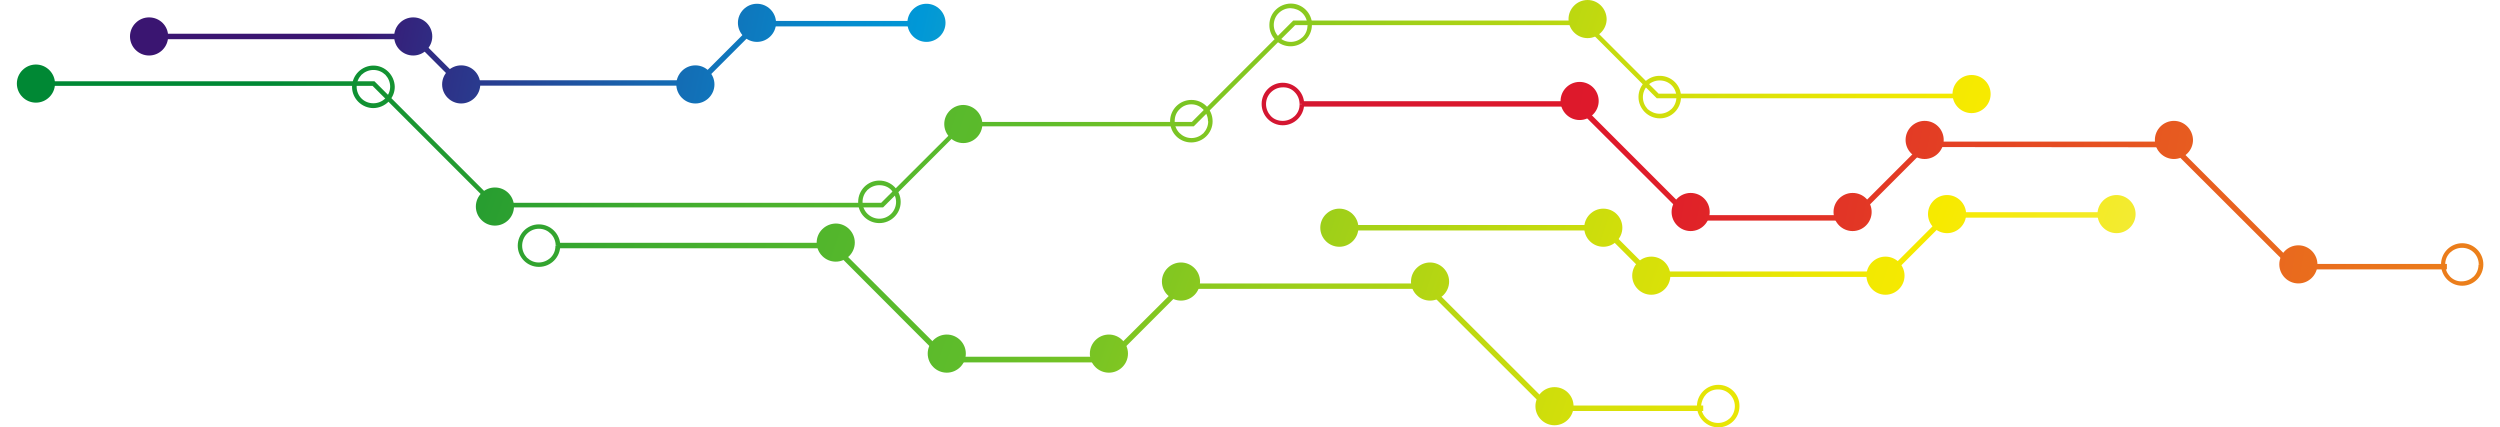 <!-- Generator: Adobe Illustrator 25.0.0, SVG Export Plug-In  -->
<svg version="1.1" xmlns="http://www.w3.org/2000/svg" xmlns:xlink="http://www.w3.org/1999/xlink" x="0px" y="0px" width="117px" height="20px" viewBox="0 0 117.73 20.4" style="overflow:visible;enable-background:new 0 0 117.73 20.4;" xml:space="preserve" aria-hidden="true">
<style type="text/css">
	.st0-65c0e8b382162{fill:url(#SVGID_1_65c0e8b382162);}
	.st1-65c0e8b382162{fill:url(#SVGID_2_65c0e8b382162);}
	.st2-65c0e8b382162{fill:url(#SVGID_3_65c0e8b382162);}
	.st3-65c0e8b382162{fill:url(#SVGID_4_65c0e8b382162);}
	.st4-65c0e8b382162{fill:url(#SVGID_5_65c0e8b382162);}
	.st5-65c0e8b382162{fill:url(#SVGID_6_65c0e8b382162);}
	.st6-65c0e8b382162{fill:url(#SVGID_7_65c0e8b382162);}
	.st7-65c0e8b382162{fill:url(#SVGID_8_65c0e8b382162);}
	.st8-65c0e8b382162{fill:url(#SVGID_9_65c0e8b382162);}
	.st9-65c0e8b382162{fill:url(#SVGID_10_65c0e8b382162);}
	.st10-65c0e8b382162{fill:url(#SVGID_11_65c0e8b382162);}
	.st11-65c0e8b382162{fill:url(#SVGID_12_65c0e8b382162);}
	.st12-65c0e8b382162{fill:url(#SVGID_13_65c0e8b382162);}
	.st13-65c0e8b382162{fill:url(#SVGID_14_65c0e8b382162);}
	.st14-65c0e8b382162{fill:url(#SVGID_15_65c0e8b382162);}
	.st15-65c0e8b382162{fill:url(#SVGID_16_65c0e8b382162);}
	.st16-65c0e8b382162{fill:url(#SVGID_17_65c0e8b382162);}
	.st17-65c0e8b382162{fill:url(#SVGID_18_65c0e8b382162);}
	.st18-65c0e8b382162{fill:url(#SVGID_19_65c0e8b382162);}
	.st19-65c0e8b382162{fill:url(#SVGID_20_65c0e8b382162);}
	.st20-65c0e8b382162{fill:url(#SVGID_21_65c0e8b382162);}
	.st21-65c0e8b382162{fill:url(#SVGID_22_65c0e8b382162);}
	.st22-65c0e8b382162{fill:url(#SVGID_23_65c0e8b382162);}
	.st23-65c0e8b382162{fill:url(#SVGID_24_65c0e8b382162);}
	.st24-65c0e8b382162{fill:url(#SVGID_25_65c0e8b382162);}
	.st25-65c0e8b382162{fill:url(#SVGID_26_65c0e8b382162);}
	.st26-65c0e8b382162{fill:url(#SVGID_27_65c0e8b382162);}
	.st27-65c0e8b382162{fill:url(#SVGID_28_65c0e8b382162);}
	.st28-65c0e8b382162{fill:url(#SVGID_29_65c0e8b382162);}
	.st29-65c0e8b382162{fill:url(#SVGID_30_65c0e8b382162);}
	.st30-65c0e8b382162{fill:url(#SVGID_31_65c0e8b382162);}
	.st31-65c0e8b382162{fill:url(#SVGID_32_65c0e8b382162);}
	.st32-65c0e8b382162{fill:url(#SVGID_33_65c0e8b382162);}
	.st33-65c0e8b382162{fill:url(#SVGID_34_65c0e8b382162);}
	.st34-65c0e8b382162{fill:url(#SVGID_35_65c0e8b382162);}
	.st35-65c0e8b382162{fill:url(#SVGID_36_65c0e8b382162);}
	.st36-65c0e8b382162{fill:url(#SVGID_37_65c0e8b382162);}
	.st37-65c0e8b382162{fill:url(#SVGID_38_65c0e8b382162);}
	.st38-65c0e8b382162{fill:url(#SVGID_39_65c0e8b382162);}
	.st39-65c0e8b382162{fill:url(#SVGID_40_65c0e8b382162);}
	.st40-65c0e8b382162{fill:url(#SVGID_41_65c0e8b382162);}
	.st41-65c0e8b382162{fill:url(#SVGID_42_65c0e8b382162);}
	.st42-65c0e8b382162{fill:url(#SVGID_43_65c0e8b382162);}
	.st43-65c0e8b382162{fill:url(#SVGID_44_);}
	.st44-65c0e8b382162{fill:url(#SVGID_45_);}
	.st45-65c0e8b382162{fill:url(#SVGID_46_);}
	.st46-65c0e8b382162{fill:url(#SVGID_47_);}
	.st47-65c0e8b382162{fill:url(#SVGID_48_);}
	.st48-65c0e8b382162{fill:url(#SVGID_49_);}
	.st49-65c0e8b382162{fill:url(#SVGID_50_);}
	.st50-65c0e8b382162{fill:url(#SVGID_51_);}
	.st51-65c0e8b382162{fill:url(#SVGID_52_);}
	.st52-65c0e8b382162{fill:url(#SVGID_53_);}
	.st53-65c0e8b382162{fill:url(#SVGID_54_);}
	.st54-65c0e8b382162{fill:url(#SVGID_55_);}
	.st55-65c0e8b382162{fill:url(#SVGID_56_);}
	.st56-65c0e8b382162{fill:url(#SVGID_57_);}
	.st57-65c0e8b382162{fill:url(#SVGID_58_);}
	.st58-65c0e8b382162{fill:url(#SVGID_59_);}
	.st59-65c0e8b382162{fill:url(#SVGID_60_);}
	.st60-65c0e8b382162{fill:url(#SVGID_61_);}
	.st61-65c0e8b382162{fill:url(#SVGID_62_);}
	.st62-65c0e8b382162{fill:url(#SVGID_63_);}
	.st63-65c0e8b382162{fill:url(#SVGID_64_);}
	.st64-65c0e8b382162{fill:url(#SVGID_65_);}
	.st65-65c0e8b382162{fill:url(#SVGID_66_);}
	.st66-65c0e8b382162{fill:url(#SVGID_67_);}
	.st67-65c0e8b382162{fill:url(#SVGID_68_);}
	.st68-65c0e8b382162{fill:url(#SVGID_69_);}
	.st69-65c0e8b382162{fill:url(#SVGID_70_);}
	.st70-65c0e8b382162{fill:url(#SVGID_71_);}
	.st71-65c0e8b382162{fill:url(#SVGID_72_);}
	.st72-65c0e8b382162{fill:url(#SVGID_73_);}
	.st73-65c0e8b382162{fill:url(#SVGID_74_);}
	.st74-65c0e8b382162{fill:url(#SVGID_75_);}
	.st75-65c0e8b382162{fill:url(#SVGID_76_);}
	.st76-65c0e8b382162{fill:url(#SVGID_77_);}
	.st77-65c0e8b382162{fill:url(#SVGID_78_);}
	.st78-65c0e8b382162{fill:url(#SVGID_79_);}
	.st79-65c0e8b382162{fill:url(#SVGID_80_);}
	.st80-65c0e8b382162{fill:url(#SVGID_81_);}
	.st81-65c0e8b382162{fill:url(#SVGID_82_);}
	.st82-65c0e8b382162{fill:url(#SVGID_83_);}
	.st83-65c0e8b382162{fill:url(#SVGID_84_);}
	.st84-65c0e8b382162{fill:url(#SVGID_85_);}
	.st85-65c0e8b382162{fill:url(#SVGID_86_);}
</style>
<defs><linearGradient class="cerosgradient" data-cerosgradient="true" id="CerosGradient_id61151e13b" gradientUnits="userSpaceOnUse" x1="50%" y1="100%" x2="50%" y2="0%"><stop offset="0%" stop-color="#d1d1d1"/><stop offset="100%" stop-color="#d1d1d1"/></linearGradient><linearGradient/>
</defs>
<g>
	<g>
		
			<linearGradient id="SVGID_1_65c0e8b382162" gradientUnits="userSpaceOnUse" x1="-278.638" y1="309.582" x2="-159.187" y2="268.392" gradientTransform="matrix(-1 0 0 1 -143.589 -275.012)">
			<stop offset="0" style="stop-color:#E2EFEB"/>
			<stop offset="0.037" style="stop-color:#E3EFDD"/>
			<stop offset="0.108" style="stop-color:#E6EEB9"/>
			<stop offset="0.203" style="stop-color:#ECED7F"/>
			<stop offset="0.319" style="stop-color:#F3EB30"/>
			<stop offset="0.385" style="stop-color:#F7EA00"/>
			<stop offset="0.427" style="stop-color:#ECE703"/>
			<stop offset="0.501" style="stop-color:#D0DE0B"/>
			<stop offset="0.599" style="stop-color:#A1D018"/>
			<stop offset="0.713" style="stop-color:#62BD2A"/>
			<stop offset="0.72" style="stop-color:#5EBC2B"/>
			<stop offset="0.768" style="stop-color:#56B82C"/>
			<stop offset="0.842" style="stop-color:#41AC2E"/>
			<stop offset="0.932" style="stop-color:#1F9931"/>
			<stop offset="1" style="stop-color:#008834"/>
		</linearGradient>
		<polygon class="st0-65c0e8b382162" points="0.91,3.88 17.07,3.88 22.87,9.68 41.26,9.68 45.13,5.82 56.09,5.82 60.93,0.98 74.88,0.98     78.37,4.47 93.53,4.47 93.53,4.69 78.28,4.69 74.79,1.2 61.02,1.2 56.18,6.03 45.22,6.03 41.35,9.9 22.78,9.9 16.98,4.1 0.91,4.1       "/>
		
			<linearGradient id="SVGID_2_65c0e8b382162" gradientUnits="userSpaceOnUse" x1="-273.803" y1="323.589" x2="-154.357" y2="282.401" gradientTransform="matrix(-1 0 0 1 -143.589 -275.012)">
			<stop offset="0" style="stop-color:#E2EFEB"/>
			<stop offset="0.037" style="stop-color:#E3EFDD"/>
			<stop offset="0.108" style="stop-color:#E6EEB9"/>
			<stop offset="0.203" style="stop-color:#ECED7F"/>
			<stop offset="0.319" style="stop-color:#F3EB30"/>
			<stop offset="0.385" style="stop-color:#F7EA00"/>
			<stop offset="0.427" style="stop-color:#ECE703"/>
			<stop offset="0.501" style="stop-color:#D0DE0B"/>
			<stop offset="0.599" style="stop-color:#A1D018"/>
			<stop offset="0.713" style="stop-color:#62BD2A"/>
			<stop offset="0.72" style="stop-color:#5EBC2B"/>
			<stop offset="0.768" style="stop-color:#56B82C"/>
			<stop offset="0.842" style="stop-color:#41AC2E"/>
			<stop offset="0.932" style="stop-color:#1F9931"/>
			<stop offset="1" style="stop-color:#008834"/>
		</linearGradient>
		<path class="st1-65c0e8b382162" d="M1.82,3.99c0,0.5-0.41,0.91-0.91,0.91C0.41,4.9,0,4.49,0,3.99s0.41-0.91,0.91-0.91    C1.41,3.08,1.82,3.49,1.82,3.99z"/>
		
			<linearGradient id="SVGID_3_65c0e8b382162" gradientUnits="userSpaceOnUse" x1="-274.318" y1="322.082" x2="-154.877" y2="280.895" gradientTransform="matrix(-1 0 0 1 -143.589 -275.012)">
			<stop offset="0" style="stop-color:#E2EFEB"/>
			<stop offset="0.037" style="stop-color:#E3EFDD"/>
			<stop offset="0.108" style="stop-color:#E6EEB9"/>
			<stop offset="0.203" style="stop-color:#ECED7F"/>
			<stop offset="0.319" style="stop-color:#F3EB30"/>
			<stop offset="0.385" style="stop-color:#F7EA00"/>
			<stop offset="0.427" style="stop-color:#ECE703"/>
			<stop offset="0.501" style="stop-color:#D0DE0B"/>
			<stop offset="0.599" style="stop-color:#A1D018"/>
			<stop offset="0.713" style="stop-color:#62BD2A"/>
			<stop offset="0.72" style="stop-color:#5EBC2B"/>
			<stop offset="0.768" style="stop-color:#56B82C"/>
			<stop offset="0.842" style="stop-color:#41AC2E"/>
			<stop offset="0.932" style="stop-color:#1F9931"/>
			<stop offset="1" style="stop-color:#008834"/>
		</linearGradient>
		<path class="st2-65c0e8b382162" d="M23.73,9.86c0,0.5-0.41,0.91-0.91,0.91c-0.5,0-0.91-0.41-0.91-0.91c0-0.5,0.41-0.91,0.91-0.91    C23.33,8.95,23.73,9.36,23.73,9.86z"/>
		
			<linearGradient id="SVGID_4_65c0e8b382162" gradientUnits="userSpaceOnUse" x1="-277.915" y1="311.677" x2="-158.465" y2="270.487" gradientTransform="matrix(-1 0 0 1 -143.589 -275.012)">
			<stop offset="0" style="stop-color:#E2EFEB"/>
			<stop offset="0.037" style="stop-color:#E3EFDD"/>
			<stop offset="0.108" style="stop-color:#E6EEB9"/>
			<stop offset="0.203" style="stop-color:#ECED7F"/>
			<stop offset="0.319" style="stop-color:#F3EB30"/>
			<stop offset="0.385" style="stop-color:#F7EA00"/>
			<stop offset="0.427" style="stop-color:#ECE703"/>
			<stop offset="0.501" style="stop-color:#D0DE0B"/>
			<stop offset="0.599" style="stop-color:#A1D018"/>
			<stop offset="0.713" style="stop-color:#62BD2A"/>
			<stop offset="0.72" style="stop-color:#5EBC2B"/>
			<stop offset="0.768" style="stop-color:#56B82C"/>
			<stop offset="0.842" style="stop-color:#41AC2E"/>
			<stop offset="0.932" style="stop-color:#1F9931"/>
			<stop offset="1" style="stop-color:#008834"/>
		</linearGradient>
		<path class="st3-65c0e8b382162" d="M46.09,5.92c0,0.5-0.41,0.91-0.91,0.91c-0.5,0-0.91-0.41-0.91-0.91c0-0.5,0.41-0.91,0.91-0.91    C45.68,5.02,46.08,5.42,46.09,5.92z"/>
		
			<linearGradient id="SVGID_5_65c0e8b382162" gradientUnits="userSpaceOnUse" x1="-282.632" y1="298.012" x2="-163.174" y2="256.82" gradientTransform="matrix(-1 0 0 1 -143.589 -275.012)">
			<stop offset="0" style="stop-color:#E2EFEB"/>
			<stop offset="0.037" style="stop-color:#E3EFDD"/>
			<stop offset="0.108" style="stop-color:#E6EEB9"/>
			<stop offset="0.203" style="stop-color:#ECED7F"/>
			<stop offset="0.319" style="stop-color:#F3EB30"/>
			<stop offset="0.385" style="stop-color:#F7EA00"/>
			<stop offset="0.427" style="stop-color:#ECE703"/>
			<stop offset="0.501" style="stop-color:#D0DE0B"/>
			<stop offset="0.599" style="stop-color:#A1D018"/>
			<stop offset="0.713" style="stop-color:#62BD2A"/>
			<stop offset="0.72" style="stop-color:#5EBC2B"/>
			<stop offset="0.768" style="stop-color:#56B82C"/>
			<stop offset="0.842" style="stop-color:#41AC2E"/>
			<stop offset="0.932" style="stop-color:#1F9931"/>
			<stop offset="1" style="stop-color:#008834"/>
		</linearGradient>
		<path class="st4-65c0e8b382162" d="M75.89,0.91c0,0.5-0.41,0.91-0.91,0.91c-0.5,0-0.91-0.41-0.91-0.91c0-0.5,0.41-0.91,0.91-0.91    C75.48,0,75.88,0.41,75.89,0.91z"/>
		
			<linearGradient id="SVGID_6_65c0e8b382162" gradientUnits="userSpaceOnUse" x1="-283.471" y1="295.559" x2="-164.026" y2="254.371" gradientTransform="matrix(-1 0 0 1 -143.589 -275.012)">
			<stop offset="0" style="stop-color:#E2EFEB"/>
			<stop offset="0.037" style="stop-color:#E3EFDD"/>
			<stop offset="0.108" style="stop-color:#E6EEB9"/>
			<stop offset="0.203" style="stop-color:#ECED7F"/>
			<stop offset="0.319" style="stop-color:#F3EB30"/>
			<stop offset="0.385" style="stop-color:#F7EA00"/>
			<stop offset="0.427" style="stop-color:#ECE703"/>
			<stop offset="0.501" style="stop-color:#D0DE0B"/>
			<stop offset="0.599" style="stop-color:#A1D018"/>
			<stop offset="0.713" style="stop-color:#62BD2A"/>
			<stop offset="0.72" style="stop-color:#5EBC2B"/>
			<stop offset="0.768" style="stop-color:#56B82C"/>
			<stop offset="0.842" style="stop-color:#41AC2E"/>
			<stop offset="0.932" style="stop-color:#1F9931"/>
			<stop offset="1" style="stop-color:#008834"/>
		</linearGradient>
		<path class="st5-65c0e8b382162" d="M94.22,4.49c0,0.5-0.41,0.91-0.91,0.91c-0.5,0-0.91-0.41-0.91-0.91c0-0.5,0.41-0.91,0.91-0.91    C93.82,3.58,94.22,3.99,94.22,4.49z"/>
		
			<linearGradient id="SVGID_7_65c0e8b382162" gradientUnits="userSpaceOnUse" x1="-275.469" y1="318.761" x2="-156.022" y2="277.573" gradientTransform="matrix(-1 0 0 1 -143.589 -275.012)">
			<stop offset="0" style="stop-color:#E2EFEB"/>
			<stop offset="0.037" style="stop-color:#E3EFDD"/>
			<stop offset="0.108" style="stop-color:#E6EEB9"/>
			<stop offset="0.203" style="stop-color:#ECED7F"/>
			<stop offset="0.319" style="stop-color:#F3EB30"/>
			<stop offset="0.385" style="stop-color:#F7EA00"/>
			<stop offset="0.427" style="stop-color:#ECE703"/>
			<stop offset="0.501" style="stop-color:#D0DE0B"/>
			<stop offset="0.599" style="stop-color:#A1D018"/>
			<stop offset="0.713" style="stop-color:#62BD2A"/>
			<stop offset="0.72" style="stop-color:#5EBC2B"/>
			<stop offset="0.768" style="stop-color:#56B82C"/>
			<stop offset="0.842" style="stop-color:#41AC2E"/>
			<stop offset="0.932" style="stop-color:#1F9931"/>
			<stop offset="1" style="stop-color:#008834"/>
		</linearGradient>
		<path class="st6-65c0e8b382162" d="M17.93,4.14l0.11,0c0,0.56-0.46,1.01-1.02,1.02c-0.56,0-1.02-0.46-1.02-1.01c0-0.56,0.46-1.02,1.02-1.02    c0.56,0,1.01,0.46,1.02,1.02L17.93,4.14l-0.11,0c0-0.22-0.09-0.42-0.23-0.57c-0.15-0.14-0.34-0.23-0.57-0.23    c-0.22,0-0.42,0.09-0.57,0.23c-0.14,0.15-0.23,0.35-0.23,0.57c0,0.22,0.09,0.42,0.23,0.56c0.15,0.15,0.35,0.23,0.57,0.23    c0.22,0,0.42-0.09,0.57-0.23c0.14-0.15,0.23-0.35,0.23-0.57L17.93,4.14z"/>
		
			<linearGradient id="SVGID_8_65c0e8b382162" gradientUnits="userSpaceOnUse" x1="-276.344" y1="316.232" x2="-156.894" y2="275.042" gradientTransform="matrix(-1 0 0 1 -143.589 -275.012)">
			<stop offset="0" style="stop-color:#E2EFEB"/>
			<stop offset="0.037" style="stop-color:#E3EFDD"/>
			<stop offset="0.108" style="stop-color:#E6EEB9"/>
			<stop offset="0.203" style="stop-color:#ECED7F"/>
			<stop offset="0.319" style="stop-color:#F3EB30"/>
			<stop offset="0.385" style="stop-color:#F7EA00"/>
			<stop offset="0.427" style="stop-color:#ECE703"/>
			<stop offset="0.501" style="stop-color:#D0DE0B"/>
			<stop offset="0.599" style="stop-color:#A1D018"/>
			<stop offset="0.713" style="stop-color:#62BD2A"/>
			<stop offset="0.72" style="stop-color:#5EBC2B"/>
			<stop offset="0.768" style="stop-color:#56B82C"/>
			<stop offset="0.842" style="stop-color:#41AC2E"/>
			<stop offset="0.932" style="stop-color:#1F9931"/>
			<stop offset="1" style="stop-color:#008834"/>
		</linearGradient>
		<path class="st7-65c0e8b382162" d="M42.08,9.64h0.11c0,0.56-0.46,1.01-1.02,1.01c-0.56,0-1.02-0.45-1.01-1.01c0-0.56,0.45-1.02,1.01-1.02    c0.56,0,1.02,0.45,1.02,1.02H42.08h-0.11c0-0.22-0.09-0.42-0.23-0.57c-0.14-0.15-0.35-0.23-0.57-0.23s-0.42,0.09-0.57,0.23    c-0.14,0.15-0.23,0.34-0.23,0.57c0,0.22,0.09,0.42,0.23,0.56c0.15,0.15,0.35,0.24,0.57,0.24s0.42-0.09,0.57-0.24    c0.14-0.14,0.23-0.34,0.23-0.56H42.08z"/>
		
			<linearGradient id="SVGID_9_65c0e8b382162" gradientUnits="userSpaceOnUse" x1="-279.107" y1="308.202" x2="-159.666" y2="267.015" gradientTransform="matrix(-1 0 0 1 -143.589 -275.012)">
			<stop offset="0" style="stop-color:#E2EFEB"/>
			<stop offset="0.037" style="stop-color:#E3EFDD"/>
			<stop offset="0.108" style="stop-color:#E6EEB9"/>
			<stop offset="0.203" style="stop-color:#ECED7F"/>
			<stop offset="0.319" style="stop-color:#F3EB30"/>
			<stop offset="0.385" style="stop-color:#F7EA00"/>
			<stop offset="0.427" style="stop-color:#ECE703"/>
			<stop offset="0.501" style="stop-color:#D0DE0B"/>
			<stop offset="0.599" style="stop-color:#A1D018"/>
			<stop offset="0.713" style="stop-color:#62BD2A"/>
			<stop offset="0.72" style="stop-color:#5EBC2B"/>
			<stop offset="0.768" style="stop-color:#56B82C"/>
			<stop offset="0.842" style="stop-color:#41AC2E"/>
			<stop offset="0.932" style="stop-color:#1F9931"/>
			<stop offset="1" style="stop-color:#008834"/>
		</linearGradient>
		<path class="st8-65c0e8b382162" d="M56.97,5.79h0.11c0,0.56-0.46,1.01-1.02,1.01c-0.56,0-1.01-0.45-1.01-1.01c0-0.56,0.45-1.02,1.02-1.02    c0.56,0,1.01,0.45,1.01,1.02H56.97h-0.11c0-0.22-0.09-0.42-0.23-0.57c-0.15-0.15-0.34-0.24-0.57-0.24c-0.22,0-0.42,0.09-0.56,0.24    c-0.15,0.14-0.23,0.34-0.23,0.57c0,0.22,0.09,0.42,0.23,0.56c0.14,0.14,0.34,0.24,0.57,0.24c0.22,0,0.42-0.09,0.57-0.23    c0.14-0.15,0.23-0.35,0.23-0.57H56.97z"/>
		
			<linearGradient id="SVGID_10_65c0e8b382162" gradientUnits="userSpaceOnUse" x1="-281.032" y1="302.628" x2="-161.587" y2="261.44" gradientTransform="matrix(-1 0 0 1 -143.589 -275.012)">
			<stop offset="0" style="stop-color:#E2EFEB"/>
			<stop offset="0.037" style="stop-color:#E3EFDD"/>
			<stop offset="0.108" style="stop-color:#E6EEB9"/>
			<stop offset="0.203" style="stop-color:#ECED7F"/>
			<stop offset="0.319" style="stop-color:#F3EB30"/>
			<stop offset="0.385" style="stop-color:#F7EA00"/>
			<stop offset="0.427" style="stop-color:#ECE703"/>
			<stop offset="0.501" style="stop-color:#D0DE0B"/>
			<stop offset="0.599" style="stop-color:#A1D018"/>
			<stop offset="0.713" style="stop-color:#62BD2A"/>
			<stop offset="0.72" style="stop-color:#5EBC2B"/>
			<stop offset="0.768" style="stop-color:#56B82C"/>
			<stop offset="0.842" style="stop-color:#41AC2E"/>
			<stop offset="0.932" style="stop-color:#1F9931"/>
			<stop offset="1" style="stop-color:#008834"/>
		</linearGradient>
		<path class="st9-65c0e8b382162" d="M61.71,1.19l0.11,0c0,0.56-0.46,1.02-1.02,1.02c-0.56,0-1.02-0.45-1.01-1.02c0-0.56,0.45-1.01,1.02-1.02    c0.56,0,1.01,0.45,1.02,1.01L61.71,1.19l-0.11,0c0-0.22-0.09-0.42-0.23-0.56c-0.15-0.15-0.35-0.23-0.57-0.24    c-0.22,0-0.42,0.09-0.57,0.24C60.09,0.77,60,0.97,60,1.19s0.09,0.42,0.24,0.57c0.14,0.15,0.34,0.24,0.57,0.24    c0.22,0,0.42-0.09,0.57-0.23c0.15-0.15,0.23-0.34,0.23-0.57L61.71,1.19z"/>
		
			<linearGradient id="SVGID_11_65c0e8b382162" gradientUnits="userSpaceOnUse" x1="-281.849" y1="300.272" x2="-162.397" y2="259.082" gradientTransform="matrix(-1 0 0 1 -143.589 -275.012)">
			<stop offset="0" style="stop-color:#E2EFEB"/>
			<stop offset="0.037" style="stop-color:#E3EFDD"/>
			<stop offset="0.108" style="stop-color:#E6EEB9"/>
			<stop offset="0.203" style="stop-color:#ECED7F"/>
			<stop offset="0.319" style="stop-color:#F3EB30"/>
			<stop offset="0.385" style="stop-color:#F7EA00"/>
			<stop offset="0.427" style="stop-color:#ECE703"/>
			<stop offset="0.501" style="stop-color:#D0DE0B"/>
			<stop offset="0.599" style="stop-color:#A1D018"/>
			<stop offset="0.713" style="stop-color:#62BD2A"/>
			<stop offset="0.72" style="stop-color:#5EBC2B"/>
			<stop offset="0.768" style="stop-color:#56B82C"/>
			<stop offset="0.842" style="stop-color:#41AC2E"/>
			<stop offset="0.932" style="stop-color:#1F9931"/>
			<stop offset="1" style="stop-color:#008834"/>
		</linearGradient>
		<path class="st10-65c0e8b382162" d="M79.33,4.63l0.11,0c0,0.56-0.45,1.02-1.01,1.02c-0.56,0-1.02-0.46-1.02-1.02c0-0.56,0.46-1.02,1.02-1.01    c0.56,0,1.02,0.46,1.01,1.01L79.33,4.63l-0.11,0c0-0.22-0.09-0.42-0.23-0.56c-0.15-0.15-0.35-0.23-0.57-0.23    c-0.22,0-0.42,0.09-0.57,0.23c-0.14,0.15-0.23,0.35-0.23,0.57c0,0.22,0.09,0.42,0.23,0.57C78,5.34,78.2,5.43,78.42,5.43    c0.22,0,0.42-0.09,0.57-0.23c0.15-0.15,0.23-0.35,0.23-0.57L79.33,4.63z"/>
	</g>
	<g>
		
			<linearGradient id="SVGID_12_65c0e8b382162" gradientUnits="userSpaceOnUse" x1="-313.85" y1="297.744" x2="-144.089" y2="267.44" gradientTransform="matrix(-1 0 0 1 -143.589 -275.012)">
			<stop offset="0" style="stop-color:#F8E70A"/>
			<stop offset="0.06" style="stop-color:#F6D90C"/>
			<stop offset="0.171" style="stop-color:#F2B512"/>
			<stop offset="0.323" style="stop-color:#EB7B1B"/>
			<stop offset="0.508" style="stop-color:#E12C27"/>
			<stop offset="0.549" style="stop-color:#DF192A"/>
			<stop offset="0.627" style="stop-color:#D7172F"/>
			<stop offset="0.748" style="stop-color:#C1123C"/>
			<stop offset="0.895" style="stop-color:#9E0B52"/>
			<stop offset="1" style="stop-color:#800464"/>
		</linearGradient>
		<polygon class="st11-65c0e8b382162" points="61.42,4.83 74.51,4.83 79.95,10.27 87.58,10.27 91.09,6.76 102.88,6.76 108.72,12.6 116,12.6     116,12.86 108.61,12.86 102.77,7.03 91.2,7.02 87.69,10.53 79.85,10.53 74.4,5.09 61.42,5.09   "/>
		
			<linearGradient id="SVGID_13_65c0e8b382162" gradientUnits="userSpaceOnUse" x1="-313.94" y1="296.92" x2="-144.19" y2="266.618" gradientTransform="matrix(-1 0 0 1 -143.589 -275.012)">
			<stop offset="0" style="stop-color:#F8E70A"/>
			<stop offset="0.06" style="stop-color:#F6D90C"/>
			<stop offset="0.171" style="stop-color:#F2B512"/>
			<stop offset="0.323" style="stop-color:#EB7B1B"/>
			<stop offset="0.508" style="stop-color:#E12C27"/>
			<stop offset="0.549" style="stop-color:#DF192A"/>
			<stop offset="0.627" style="stop-color:#D7172F"/>
			<stop offset="0.748" style="stop-color:#C1123C"/>
			<stop offset="0.895" style="stop-color:#9E0B52"/>
			<stop offset="1" style="stop-color:#800464"/>
		</linearGradient>
		<path class="st12-65c0e8b382162" d="M75.51,4.82c0,0.5-0.41,0.91-0.91,0.91c-0.5,0-0.91-0.41-0.91-0.91c0-0.5,0.41-0.91,0.91-0.91    C75.1,3.91,75.51,4.31,75.51,4.82z"/>
		
			<linearGradient id="SVGID_14_65c0e8b382162" gradientUnits="userSpaceOnUse" x1="-313.202" y1="301.143" x2="-143.425" y2="270.836" gradientTransform="matrix(-1 0 0 1 -143.589 -275.012)">
			<stop offset="0" style="stop-color:#F8E70A"/>
			<stop offset="0.06" style="stop-color:#F6D90C"/>
			<stop offset="0.171" style="stop-color:#F2B512"/>
			<stop offset="0.323" style="stop-color:#EB7B1B"/>
			<stop offset="0.508" style="stop-color:#E12C27"/>
			<stop offset="0.549" style="stop-color:#DF192A"/>
			<stop offset="0.627" style="stop-color:#D7172F"/>
			<stop offset="0.748" style="stop-color:#C1123C"/>
			<stop offset="0.895" style="stop-color:#9E0B52"/>
			<stop offset="1" style="stop-color:#800464"/>
		</linearGradient>
		<path class="st13-65c0e8b382162" d="M80.81,10.12c0,0.5-0.41,0.91-0.91,0.91c-0.5,0-0.91-0.41-0.91-0.91c0-0.5,0.41-0.91,0.91-0.91    C80.4,9.21,80.81,9.61,80.81,10.12z"/>
		
			<linearGradient id="SVGID_15_65c0e8b382162" gradientUnits="userSpaceOnUse" x1="-313.433" y1="299.803" x2="-143.67" y2="269.499" gradientTransform="matrix(-1 0 0 1 -143.589 -275.012)">
			<stop offset="0" style="stop-color:#F8E70A"/>
			<stop offset="0.06" style="stop-color:#F6D90C"/>
			<stop offset="0.171" style="stop-color:#F2B512"/>
			<stop offset="0.323" style="stop-color:#EB7B1B"/>
			<stop offset="0.508" style="stop-color:#E12C27"/>
			<stop offset="0.549" style="stop-color:#DF192A"/>
			<stop offset="0.627" style="stop-color:#D7172F"/>
			<stop offset="0.748" style="stop-color:#C1123C"/>
			<stop offset="0.895" style="stop-color:#9E0B52"/>
			<stop offset="1" style="stop-color:#800464"/>
		</linearGradient>
		<path class="st14-65c0e8b382162" d="M88.54,10.12c0,0.5-0.41,0.91-0.91,0.91c-0.5,0-0.91-0.41-0.91-0.91c0-0.5,0.41-0.91,0.91-0.91    C88.14,9.21,88.54,9.61,88.54,10.12z"/>
		
			<linearGradient id="SVGID_16_65c0e8b382162" gradientUnits="userSpaceOnUse" x1="-314.131" y1="295.875" x2="-144.375" y2="265.572" gradientTransform="matrix(-1 0 0 1 -143.589 -275.012)">
			<stop offset="0" style="stop-color:#F8E70A"/>
			<stop offset="0.06" style="stop-color:#F6D90C"/>
			<stop offset="0.171" style="stop-color:#F2B512"/>
			<stop offset="0.323" style="stop-color:#EB7B1B"/>
			<stop offset="0.508" style="stop-color:#E12C27"/>
			<stop offset="0.549" style="stop-color:#DF192A"/>
			<stop offset="0.627" style="stop-color:#D7172F"/>
			<stop offset="0.748" style="stop-color:#C1123C"/>
			<stop offset="0.895" style="stop-color:#9E0B52"/>
			<stop offset="1" style="stop-color:#800464"/>
		</linearGradient>
		<path class="st15-65c0e8b382162" d="M91.98,6.68c0,0.5-0.41,0.91-0.91,0.91c-0.5,0-0.91-0.41-0.91-0.91c0-0.5,0.41-0.91,0.91-0.91    C91.58,5.77,91.98,6.18,91.98,6.68z"/>
		
			<linearGradient id="SVGID_17_65c0e8b382162" gradientUnits="userSpaceOnUse" x1="-314.502" y1="293.82" x2="-144.737" y2="263.515" gradientTransform="matrix(-1 0 0 1 -143.589 -275.012)">
			<stop offset="0" style="stop-color:#F8E70A"/>
			<stop offset="0.06" style="stop-color:#F6D90C"/>
			<stop offset="0.171" style="stop-color:#F2B512"/>
			<stop offset="0.323" style="stop-color:#EB7B1B"/>
			<stop offset="0.508" style="stop-color:#E12C27"/>
			<stop offset="0.549" style="stop-color:#DF192A"/>
			<stop offset="0.627" style="stop-color:#D7172F"/>
			<stop offset="0.748" style="stop-color:#C1123C"/>
			<stop offset="0.895" style="stop-color:#9E0B52"/>
			<stop offset="1" style="stop-color:#800464"/>
		</linearGradient>
		<path class="st16-65c0e8b382162" d="M103.88,6.68c0,0.5-0.41,0.91-0.91,0.91c-0.5,0-0.91-0.41-0.91-0.91c0-0.5,0.41-0.91,0.91-0.91    C103.47,5.77,103.87,6.18,103.88,6.68z"/>
		
			<linearGradient id="SVGID_18_65c0e8b382162" gradientUnits="userSpaceOnUse" x1="-313.659" y1="298.553" x2="-143.888" y2="268.247" gradientTransform="matrix(-1 0 0 1 -143.589 -275.012)">
			<stop offset="0" style="stop-color:#F8E70A"/>
			<stop offset="0.06" style="stop-color:#F6D90C"/>
			<stop offset="0.171" style="stop-color:#F2B512"/>
			<stop offset="0.323" style="stop-color:#EB7B1B"/>
			<stop offset="0.508" style="stop-color:#E12C27"/>
			<stop offset="0.549" style="stop-color:#DF192A"/>
			<stop offset="0.627" style="stop-color:#D7172F"/>
			<stop offset="0.748" style="stop-color:#C1123C"/>
			<stop offset="0.895" style="stop-color:#9E0B52"/>
			<stop offset="1" style="stop-color:#800464"/>
		</linearGradient>
		<path class="st17-65c0e8b382162" d="M109.82,12.62c0,0.5-0.41,0.91-0.91,0.91c-0.5,0-0.91-0.41-0.91-0.91c0-0.5,0.41-0.91,0.91-0.91    C109.41,11.71,109.82,12.12,109.82,12.62z"/>
		
			<linearGradient id="SVGID_19_65c0e8b382162" gradientUnits="userSpaceOnUse" x1="-313.9" y1="297.202" x2="-144.128" y2="266.896" gradientTransform="matrix(-1 0 0 1 -143.589 -275.012)">
			<stop offset="0" style="stop-color:#F8E70A"/>
			<stop offset="0.06" style="stop-color:#F6D90C"/>
			<stop offset="0.171" style="stop-color:#F2B512"/>
			<stop offset="0.323" style="stop-color:#EB7B1B"/>
			<stop offset="0.508" style="stop-color:#E12C27"/>
			<stop offset="0.549" style="stop-color:#DF192A"/>
			<stop offset="0.627" style="stop-color:#D7172F"/>
			<stop offset="0.748" style="stop-color:#C1123C"/>
			<stop offset="0.895" style="stop-color:#9E0B52"/>
			<stop offset="1" style="stop-color:#800464"/>
		</linearGradient>
		<path class="st18-65c0e8b382162" d="M117.63,12.62l0.11,0c0,0.56-0.45,1.02-1.01,1.02c-0.56,0-1.01-0.45-1.01-1.02c0-0.56,0.46-1.01,1.01-1.01    c0.56,0,1.01,0.46,1.01,1.01L117.63,12.62l-0.11,0c0-0.22-0.09-0.42-0.23-0.56c-0.15-0.15-0.35-0.23-0.57-0.23    c-0.22,0-0.42,0.09-0.57,0.23c-0.15,0.15-0.23,0.34-0.23,0.57c0,0.22,0.09,0.42,0.23,0.57c0.14,0.15,0.35,0.24,0.56,0.23    c0.22,0,0.42-0.09,0.57-0.23c0.14-0.14,0.23-0.34,0.23-0.57L117.63,12.62z"/>
		
			<linearGradient id="SVGID_20_65c0e8b382162" gradientUnits="userSpaceOnUse" x1="-313.489" y1="299.512" x2="-143.72" y2="269.207" gradientTransform="matrix(-1 0 0 1 -143.589 -275.012)">
			<stop offset="0" style="stop-color:#F8E70A"/>
			<stop offset="0.06" style="stop-color:#F6D90C"/>
			<stop offset="0.171" style="stop-color:#F2B512"/>
			<stop offset="0.323" style="stop-color:#EB7B1B"/>
			<stop offset="0.508" style="stop-color:#E12C27"/>
			<stop offset="0.549" style="stop-color:#DF192A"/>
			<stop offset="0.627" style="stop-color:#D7172F"/>
			<stop offset="0.748" style="stop-color:#C1123C"/>
			<stop offset="0.895" style="stop-color:#9E0B52"/>
			<stop offset="1" style="stop-color:#800464"/>
		</linearGradient>
		<path class="st19-65c0e8b382162" d="M61.34,4.96h0.11c0,0.56-0.46,1.02-1.02,1.02c-0.56,0-1.01-0.46-1.01-1.02c0-0.56,0.46-1.01,1.01-1.01    c0.56,0,1.02,0.46,1.02,1.01H61.34h-0.11c0-0.22-0.09-0.42-0.23-0.56c-0.14-0.15-0.34-0.24-0.57-0.23c-0.22,0-0.42,0.09-0.57,0.24    c-0.14,0.14-0.23,0.34-0.23,0.56c0,0.22,0.09,0.42,0.23,0.57c0.14,0.15,0.34,0.23,0.57,0.23c0.22,0,0.42-0.09,0.57-0.23    c0.15-0.15,0.24-0.34,0.23-0.57H61.34z"/>
	</g>
	<g>
		
			<linearGradient id="SVGID_21_65c0e8b382162" gradientUnits="userSpaceOnUse" x1="-275.986" y1="317.271" x2="-156.536" y2="276.082" gradientTransform="matrix(-1 0 0 1 -143.589 -275.012)">
			<stop offset="0" style="stop-color:#E2EFEB"/>
			<stop offset="0.037" style="stop-color:#E3EFDD"/>
			<stop offset="0.108" style="stop-color:#E6EEB9"/>
			<stop offset="0.203" style="stop-color:#ECED7F"/>
			<stop offset="0.319" style="stop-color:#F3EB30"/>
			<stop offset="0.385" style="stop-color:#F7EA00"/>
			<stop offset="0.427" style="stop-color:#ECE703"/>
			<stop offset="0.501" style="stop-color:#D0DE0B"/>
			<stop offset="0.599" style="stop-color:#A1D018"/>
			<stop offset="0.713" style="stop-color:#62BD2A"/>
			<stop offset="0.72" style="stop-color:#5EBC2B"/>
			<stop offset="0.768" style="stop-color:#56B82C"/>
			<stop offset="0.842" style="stop-color:#41AC2E"/>
			<stop offset="0.932" style="stop-color:#1F9931"/>
			<stop offset="1" style="stop-color:#008834"/>
		</linearGradient>
		<polygon class="st20-65c0e8b382162" points="25.91,11.59 39,11.59 44.45,17.03 52.07,17.03 55.59,13.53 67.37,13.53 73.21,19.36 80.5,19.36     80.5,19.62 73.1,19.62 67.26,13.79 55.69,13.79 52.18,17.3 44.34,17.3 38.9,11.85 25.91,11.85   "/>
		
			<linearGradient id="SVGID_22_65c0e8b382162" gradientUnits="userSpaceOnUse" x1="-275.522" y1="318.604" x2="-156.077" y2="277.416" gradientTransform="matrix(-1 0 0 1 -143.589 -275.012)">
			<stop offset="0" style="stop-color:#E2EFEB"/>
			<stop offset="0.037" style="stop-color:#E3EFDD"/>
			<stop offset="0.108" style="stop-color:#E6EEB9"/>
			<stop offset="0.203" style="stop-color:#ECED7F"/>
			<stop offset="0.319" style="stop-color:#F3EB30"/>
			<stop offset="0.385" style="stop-color:#F7EA00"/>
			<stop offset="0.427" style="stop-color:#ECE703"/>
			<stop offset="0.501" style="stop-color:#D0DE0B"/>
			<stop offset="0.599" style="stop-color:#A1D018"/>
			<stop offset="0.713" style="stop-color:#62BD2A"/>
			<stop offset="0.72" style="stop-color:#5EBC2B"/>
			<stop offset="0.768" style="stop-color:#56B82C"/>
			<stop offset="0.842" style="stop-color:#41AC2E"/>
			<stop offset="0.932" style="stop-color:#1F9931"/>
			<stop offset="1" style="stop-color:#008834"/>
		</linearGradient>
		<path class="st21-65c0e8b382162" d="M40,11.58c0,0.5-0.41,0.91-0.91,0.91c-0.5,0-0.91-0.41-0.91-0.91c0-0.5,0.41-0.9,0.91-0.91    C39.59,10.67,40,11.08,40,11.58z"/>
		
			<linearGradient id="SVGID_23_65c0e8b382162" gradientUnits="userSpaceOnUse" x1="-274.455" y1="321.71" x2="-155.006" y2="280.521" gradientTransform="matrix(-1 0 0 1 -143.589 -275.012)">
			<stop offset="0" style="stop-color:#E2EFEB"/>
			<stop offset="0.037" style="stop-color:#E3EFDD"/>
			<stop offset="0.108" style="stop-color:#E6EEB9"/>
			<stop offset="0.203" style="stop-color:#ECED7F"/>
			<stop offset="0.319" style="stop-color:#F3EB30"/>
			<stop offset="0.385" style="stop-color:#F7EA00"/>
			<stop offset="0.427" style="stop-color:#ECE703"/>
			<stop offset="0.501" style="stop-color:#D0DE0B"/>
			<stop offset="0.599" style="stop-color:#A1D018"/>
			<stop offset="0.713" style="stop-color:#62BD2A"/>
			<stop offset="0.72" style="stop-color:#5EBC2B"/>
			<stop offset="0.768" style="stop-color:#56B82C"/>
			<stop offset="0.842" style="stop-color:#41AC2E"/>
			<stop offset="0.932" style="stop-color:#1F9931"/>
			<stop offset="1" style="stop-color:#008834"/>
		</linearGradient>
		<path class="st22-65c0e8b382162" d="M45.3,16.88c0,0.5-0.41,0.91-0.91,0.91c-0.5,0-0.91-0.41-0.91-0.91c0-0.5,0.41-0.91,0.91-0.91    C44.89,15.97,45.3,16.38,45.3,16.88z"/>
		
			<linearGradient id="SVGID_24_65c0e8b382162" gradientUnits="userSpaceOnUse" x1="-275.281" y1="319.326" x2="-155.827" y2="278.135" gradientTransform="matrix(-1 0 0 1 -143.589 -275.012)">
			<stop offset="0" style="stop-color:#E2EFEB"/>
			<stop offset="0.037" style="stop-color:#E3EFDD"/>
			<stop offset="0.108" style="stop-color:#E6EEB9"/>
			<stop offset="0.203" style="stop-color:#ECED7F"/>
			<stop offset="0.319" style="stop-color:#F3EB30"/>
			<stop offset="0.385" style="stop-color:#F7EA00"/>
			<stop offset="0.427" style="stop-color:#ECE703"/>
			<stop offset="0.501" style="stop-color:#D0DE0B"/>
			<stop offset="0.599" style="stop-color:#A1D018"/>
			<stop offset="0.713" style="stop-color:#62BD2A"/>
			<stop offset="0.72" style="stop-color:#5EBC2B"/>
			<stop offset="0.768" style="stop-color:#56B82C"/>
			<stop offset="0.842" style="stop-color:#41AC2E"/>
			<stop offset="0.932" style="stop-color:#1F9931"/>
			<stop offset="1" style="stop-color:#008834"/>
		</linearGradient>
		<path class="st23-65c0e8b382162" d="M53.04,16.88c0,0.5-0.41,0.91-0.91,0.91c-0.5,0-0.91-0.4-0.91-0.91c0-0.5,0.41-0.91,0.91-0.91    C52.63,15.97,53.04,16.38,53.04,16.88z"/>
		
			<linearGradient id="SVGID_25_65c0e8b382162" gradientUnits="userSpaceOnUse" x1="-276.702" y1="315.192" x2="-157.254" y2="274.003" gradientTransform="matrix(-1 0 0 1 -143.589 -275.012)">
			<stop offset="0" style="stop-color:#E2EFEB"/>
			<stop offset="0.037" style="stop-color:#E3EFDD"/>
			<stop offset="0.108" style="stop-color:#E6EEB9"/>
			<stop offset="0.203" style="stop-color:#ECED7F"/>
			<stop offset="0.319" style="stop-color:#F3EB30"/>
			<stop offset="0.385" style="stop-color:#F7EA00"/>
			<stop offset="0.427" style="stop-color:#ECE703"/>
			<stop offset="0.501" style="stop-color:#D0DE0B"/>
			<stop offset="0.599" style="stop-color:#A1D018"/>
			<stop offset="0.713" style="stop-color:#62BD2A"/>
			<stop offset="0.72" style="stop-color:#5EBC2B"/>
			<stop offset="0.768" style="stop-color:#56B82C"/>
			<stop offset="0.842" style="stop-color:#41AC2E"/>
			<stop offset="0.932" style="stop-color:#1F9931"/>
			<stop offset="1" style="stop-color:#008834"/>
		</linearGradient>
		<path class="st24-65c0e8b382162" d="M56.48,13.44c0,0.5-0.41,0.91-0.91,0.91c-0.5,0-0.91-0.41-0.91-0.91c0-0.5,0.41-0.91,0.91-0.91    C56.07,12.53,56.48,12.94,56.48,13.44z"/>
		
			<linearGradient id="SVGID_26_65c0e8b382162" gradientUnits="userSpaceOnUse" x1="-277.963" y1="311.526" x2="-158.52" y2="270.339" gradientTransform="matrix(-1 0 0 1 -143.589 -275.012)">
			<stop offset="0" style="stop-color:#E2EFEB"/>
			<stop offset="0.037" style="stop-color:#E3EFDD"/>
			<stop offset="0.108" style="stop-color:#E6EEB9"/>
			<stop offset="0.203" style="stop-color:#ECED7F"/>
			<stop offset="0.319" style="stop-color:#F3EB30"/>
			<stop offset="0.385" style="stop-color:#F7EA00"/>
			<stop offset="0.427" style="stop-color:#ECE703"/>
			<stop offset="0.501" style="stop-color:#D0DE0B"/>
			<stop offset="0.599" style="stop-color:#A1D018"/>
			<stop offset="0.713" style="stop-color:#62BD2A"/>
			<stop offset="0.72" style="stop-color:#5EBC2B"/>
			<stop offset="0.768" style="stop-color:#56B82C"/>
			<stop offset="0.842" style="stop-color:#41AC2E"/>
			<stop offset="0.932" style="stop-color:#1F9931"/>
			<stop offset="1" style="stop-color:#008834"/>
		</linearGradient>
		<path class="st25-65c0e8b382162" d="M68.37,13.44c0,0.5-0.41,0.91-0.91,0.91c-0.5,0-0.91-0.41-0.91-0.91c0-0.5,0.41-0.91,0.91-0.91    C67.96,12.53,68.37,12.94,68.37,13.44z"/>
		
			<linearGradient id="SVGID_27_65c0e8b382162" gradientUnits="userSpaceOnUse" x1="-276.774" y1="315.011" x2="-157.309" y2="273.816" gradientTransform="matrix(-1 0 0 1 -143.589 -275.012)">
			<stop offset="0" style="stop-color:#E2EFEB"/>
			<stop offset="0.037" style="stop-color:#E3EFDD"/>
			<stop offset="0.108" style="stop-color:#E6EEB9"/>
			<stop offset="0.203" style="stop-color:#ECED7F"/>
			<stop offset="0.319" style="stop-color:#F3EB30"/>
			<stop offset="0.385" style="stop-color:#F7EA00"/>
			<stop offset="0.427" style="stop-color:#ECE703"/>
			<stop offset="0.501" style="stop-color:#D0DE0B"/>
			<stop offset="0.599" style="stop-color:#A1D018"/>
			<stop offset="0.713" style="stop-color:#62BD2A"/>
			<stop offset="0.72" style="stop-color:#5EBC2B"/>
			<stop offset="0.768" style="stop-color:#56B82C"/>
			<stop offset="0.842" style="stop-color:#41AC2E"/>
			<stop offset="0.932" style="stop-color:#1F9931"/>
			<stop offset="1" style="stop-color:#008834"/>
		</linearGradient>
		<path class="st26-65c0e8b382162" d="M74.31,19.39c0,0.5-0.41,0.91-0.91,0.91c-0.5,0-0.91-0.41-0.91-0.91c0-0.5,0.41-0.91,0.91-0.91    C73.9,18.48,74.31,18.88,74.31,19.39z"/>
		
			<linearGradient id="SVGID_28_65c0e8b382162" gradientUnits="userSpaceOnUse" x1="-277.597" y1="312.604" x2="-158.145" y2="271.413" gradientTransform="matrix(-1 0 0 1 -143.589 -275.012)">
			<stop offset="0" style="stop-color:#E2EFEB"/>
			<stop offset="0.037" style="stop-color:#E3EFDD"/>
			<stop offset="0.108" style="stop-color:#E6EEB9"/>
			<stop offset="0.203" style="stop-color:#ECED7F"/>
			<stop offset="0.319" style="stop-color:#F3EB30"/>
			<stop offset="0.385" style="stop-color:#F7EA00"/>
			<stop offset="0.427" style="stop-color:#ECE703"/>
			<stop offset="0.501" style="stop-color:#D0DE0B"/>
			<stop offset="0.599" style="stop-color:#A1D018"/>
			<stop offset="0.713" style="stop-color:#62BD2A"/>
			<stop offset="0.72" style="stop-color:#5EBC2B"/>
			<stop offset="0.768" style="stop-color:#56B82C"/>
			<stop offset="0.842" style="stop-color:#41AC2E"/>
			<stop offset="0.932" style="stop-color:#1F9931"/>
			<stop offset="1" style="stop-color:#008834"/>
		</linearGradient>
		<path class="st27-65c0e8b382162" d="M82.12,19.39l0.11,0c0,0.56-0.45,1.01-1.01,1.01c-0.56,0-1.02-0.46-1.02-1.01c0-0.56,0.46-1.02,1.02-1.02    c0.56,0,1.02,0.45,1.01,1.02L82.12,19.39l-0.11,0c0-0.22-0.09-0.42-0.24-0.57c-0.15-0.15-0.34-0.23-0.57-0.23    c-0.22,0-0.42,0.09-0.56,0.23c-0.14,0.15-0.23,0.35-0.24,0.57c0,0.22,0.09,0.42,0.24,0.57c0.15,0.15,0.35,0.23,0.57,0.23    c0.22,0,0.42-0.09,0.57-0.23c0.14-0.14,0.23-0.35,0.23-0.57L82.12,19.39z"/>
		
			<linearGradient id="SVGID_29_65c0e8b382162" gradientUnits="userSpaceOnUse" x1="-273.968" y1="323.098" x2="-154.527" y2="281.911" gradientTransform="matrix(-1 0 0 1 -143.589 -275.012)">
			<stop offset="0" style="stop-color:#E2EFEB"/>
			<stop offset="0.037" style="stop-color:#E3EFDD"/>
			<stop offset="0.108" style="stop-color:#E6EEB9"/>
			<stop offset="0.203" style="stop-color:#ECED7F"/>
			<stop offset="0.319" style="stop-color:#F3EB30"/>
			<stop offset="0.385" style="stop-color:#F7EA00"/>
			<stop offset="0.427" style="stop-color:#ECE703"/>
			<stop offset="0.501" style="stop-color:#D0DE0B"/>
			<stop offset="0.599" style="stop-color:#A1D018"/>
			<stop offset="0.713" style="stop-color:#62BD2A"/>
			<stop offset="0.72" style="stop-color:#5EBC2B"/>
			<stop offset="0.768" style="stop-color:#56B82C"/>
			<stop offset="0.842" style="stop-color:#41AC2E"/>
			<stop offset="0.932" style="stop-color:#1F9931"/>
			<stop offset="1" style="stop-color:#008834"/>
		</linearGradient>
		<path class="st28-65c0e8b382162" d="M25.83,11.72l0.11,0c0,0.56-0.45,1.02-1.02,1.02c-0.56,0-1.01-0.46-1.01-1.01c0-0.56,0.45-1.02,1.01-1.02    c0.56,0,1.02,0.46,1.02,1.01L25.83,11.72l-0.11,0c0-0.22-0.09-0.42-0.23-0.56c-0.15-0.15-0.34-0.24-0.57-0.24    c-0.22,0-0.42,0.09-0.57,0.24c-0.14,0.14-0.23,0.35-0.23,0.57c0,0.22,0.09,0.42,0.23,0.57c0.15,0.14,0.34,0.23,0.56,0.23    c0.22,0,0.42-0.09,0.57-0.23c0.15-0.15,0.23-0.34,0.23-0.57L25.83,11.72z"/>
	</g>
	<g>
		
			<linearGradient id="SVGID_30_65c0e8b382162" gradientUnits="userSpaceOnUse" x1="-217.379" y1="286.731" x2="-160.008" y2="274.668" gradientTransform="matrix(-1 0 0 1 -143.589 -275.012)">
			<stop offset="0" style="stop-color:#C5DE41"/>
			<stop offset="0.549" style="stop-color:#0098D7"/>
			<stop offset="0.62" style="stop-color:#068ACC"/>
			<stop offset="0.753" style="stop-color:#1667B0"/>
			<stop offset="0.931" style="stop-color:#2F2D84"/>
			<stop offset="1" style="stop-color:#3A1571"/>
		</linearGradient>
		<polygon class="st29-65c0e8b382162" points="6.17,1.61 18.98,1.61 21.2,3.83 32.48,3.83 35.31,1 43.57,1 43.57,1.26 35.42,1.26 32.59,4.09     21.09,4.09 18.87,1.87 6.17,1.87   "/>
		
			<linearGradient id="SVGID_31_65c0e8b382162" gradientUnits="userSpaceOnUse" x1="-216.53" y1="290.758" x2="-159.16" y2="278.695" gradientTransform="matrix(-1 0 0 1 -143.589 -275.012)">
			<stop offset="0" style="stop-color:#C5DE41"/>
			<stop offset="0.549" style="stop-color:#0098D7"/>
			<stop offset="0.62" style="stop-color:#068ACC"/>
			<stop offset="0.753" style="stop-color:#1667B0"/>
			<stop offset="0.931" style="stop-color:#2F2D84"/>
			<stop offset="1" style="stop-color:#3A1571"/>
		</linearGradient>
		<path class="st30-65c0e8b382162" d="M7.22,1.74c0,0.5-0.41,0.91-0.91,0.91c-0.5,0-0.91-0.41-0.91-0.91c0-0.5,0.41-0.91,0.91-0.91    C6.82,0.83,7.23,1.24,7.22,1.74z"/>
		
			<linearGradient id="SVGID_32_65c0e8b382162" gradientUnits="userSpaceOnUse" x1="-217.069" y1="288.22" x2="-159.694" y2="276.157" gradientTransform="matrix(-1 0 0 1 -143.589 -275.012)">
			<stop offset="0" style="stop-color:#C5DE41"/>
			<stop offset="0.549" style="stop-color:#0098D7"/>
			<stop offset="0.62" style="stop-color:#068ACC"/>
			<stop offset="0.753" style="stop-color:#1667B0"/>
			<stop offset="0.931" style="stop-color:#2F2D84"/>
			<stop offset="1" style="stop-color:#3A1571"/>
		</linearGradient>
		<path class="st31-65c0e8b382162" d="M19.83,1.74c0,0.5-0.41,0.91-0.91,0.91c-0.5,0-0.91-0.41-0.91-0.91c0-0.5,0.41-0.91,0.91-0.91    C19.43,0.83,19.83,1.24,19.83,1.74z"/>
		
			<linearGradient id="SVGID_33_65c0e8b382162" gradientUnits="userSpaceOnUse" x1="-216.699" y1="289.952" x2="-159.33" y2="277.89" gradientTransform="matrix(-1 0 0 1 -143.589 -275.012)">
			<stop offset="0" style="stop-color:#C5DE41"/>
			<stop offset="0.549" style="stop-color:#0098D7"/>
			<stop offset="0.62" style="stop-color:#068ACC"/>
			<stop offset="0.753" style="stop-color:#1667B0"/>
			<stop offset="0.931" style="stop-color:#2F2D84"/>
			<stop offset="1" style="stop-color:#3A1571"/>
		</linearGradient>
		<path class="st32-65c0e8b382162" d="M22.12,4.03c0,0.5-0.41,0.91-0.91,0.91c-0.5,0-0.91-0.41-0.91-0.91c0-0.5,0.41-0.91,0.91-0.91    C21.72,3.12,22.12,3.53,22.12,4.03z"/>
		
			<linearGradient id="SVGID_34_65c0e8b382162" gradientUnits="userSpaceOnUse" x1="-217.174" y1="287.702" x2="-159.804" y2="275.64" gradientTransform="matrix(-1 0 0 1 -143.589 -275.012)">
			<stop offset="0" style="stop-color:#C5DE41"/>
			<stop offset="0.549" style="stop-color:#0098D7"/>
			<stop offset="0.62" style="stop-color:#068ACC"/>
			<stop offset="0.753" style="stop-color:#1667B0"/>
			<stop offset="0.931" style="stop-color:#2F2D84"/>
			<stop offset="1" style="stop-color:#3A1571"/>
		</linearGradient>
		<path class="st33-65c0e8b382162" d="M33.3,4.03c0,0.5-0.41,0.91-0.91,0.91c-0.5,0-0.91-0.41-0.91-0.91c0-0.5,0.41-0.91,0.91-0.91    C32.89,3.12,33.3,3.53,33.3,4.03z"/>
		
			<linearGradient id="SVGID_35_65c0e8b382162" gradientUnits="userSpaceOnUse" x1="-217.888" y1="284.298" x2="-160.52" y2="272.236" gradientTransform="matrix(-1 0 0 1 -143.589 -275.012)">
			<stop offset="0" style="stop-color:#C5DE41"/>
			<stop offset="0.549" style="stop-color:#0098D7"/>
			<stop offset="0.62" style="stop-color:#068ACC"/>
			<stop offset="0.753" style="stop-color:#1667B0"/>
			<stop offset="0.931" style="stop-color:#2F2D84"/>
			<stop offset="1" style="stop-color:#3A1571"/>
		</linearGradient>
		<path class="st34-65c0e8b382162" d="M36.24,1.09c0,0.5-0.41,0.91-0.91,0.91c-0.5,0-0.91-0.41-0.91-0.91c0-0.5,0.41-0.91,0.91-0.91    C35.83,0.18,36.24,0.59,36.24,1.09z"/>
		
			<linearGradient id="SVGID_36_65c0e8b382162" gradientUnits="userSpaceOnUse" x1="-218.233" y1="282.668" x2="-160.862" y2="270.606" gradientTransform="matrix(-1 0 0 1 -143.589 -275.012)">
			<stop offset="0" style="stop-color:#C5DE41"/>
			<stop offset="0.549" style="stop-color:#0098D7"/>
			<stop offset="0.62" style="stop-color:#068ACC"/>
			<stop offset="0.753" style="stop-color:#1667B0"/>
			<stop offset="0.931" style="stop-color:#2F2D84"/>
			<stop offset="1" style="stop-color:#3A1571"/>
		</linearGradient>
		<path class="st35-65c0e8b382162" d="M44.33,1.09c0,0.5-0.41,0.91-0.91,0.91c-0.5,0-0.91-0.41-0.91-0.91c0-0.5,0.41-0.91,0.91-0.91    C43.92,0.18,44.33,0.59,44.33,1.09z"/>
	</g>
	<g>
		
			<linearGradient id="SVGID_37_65c0e8b382162" gradientUnits="userSpaceOnUse" x1="-280.365" y1="304.574" x2="-160.915" y2="263.384" gradientTransform="matrix(-1 0 0 1 -143.589 -275.012)">
			<stop offset="0" style="stop-color:#E2EFEB"/>
			<stop offset="0.037" style="stop-color:#E3EFDD"/>
			<stop offset="0.108" style="stop-color:#E6EEB9"/>
			<stop offset="0.203" style="stop-color:#ECED7F"/>
			<stop offset="0.319" style="stop-color:#F3EB30"/>
			<stop offset="0.385" style="stop-color:#F7EA00"/>
			<stop offset="0.427" style="stop-color:#ECE703"/>
			<stop offset="0.501" style="stop-color:#D0DE0B"/>
			<stop offset="0.599" style="stop-color:#A1D018"/>
			<stop offset="0.713" style="stop-color:#62BD2A"/>
			<stop offset="0.72" style="stop-color:#5EBC2B"/>
			<stop offset="0.768" style="stop-color:#56B82C"/>
			<stop offset="0.842" style="stop-color:#41AC2E"/>
			<stop offset="0.932" style="stop-color:#1F9931"/>
			<stop offset="1" style="stop-color:#008834"/>
		</linearGradient>
		<polygon class="st36-65c0e8b382162" points="62.98,10.74 75.79,10.74 78.01,12.96 89.29,12.96 92.12,10.13 100.38,10.13 100.38,10.39     92.23,10.39 89.4,13.22 77.9,13.22 75.68,11 62.98,11   "/>
		
			<linearGradient id="SVGID_38_65c0e8b382162" gradientUnits="userSpaceOnUse" x1="-278.31" y1="310.568" x2="-158.841" y2="269.372" gradientTransform="matrix(-1 0 0 1 -143.589 -275.012)">
			<stop offset="0" style="stop-color:#E2EFEB"/>
			<stop offset="0.037" style="stop-color:#E3EFDD"/>
			<stop offset="0.108" style="stop-color:#E6EEB9"/>
			<stop offset="0.203" style="stop-color:#ECED7F"/>
			<stop offset="0.319" style="stop-color:#F3EB30"/>
			<stop offset="0.385" style="stop-color:#F7EA00"/>
			<stop offset="0.427" style="stop-color:#ECE703"/>
			<stop offset="0.501" style="stop-color:#D0DE0B"/>
			<stop offset="0.599" style="stop-color:#A1D018"/>
			<stop offset="0.713" style="stop-color:#62BD2A"/>
			<stop offset="0.72" style="stop-color:#5EBC2B"/>
			<stop offset="0.768" style="stop-color:#56B82C"/>
			<stop offset="0.842" style="stop-color:#41AC2E"/>
			<stop offset="0.932" style="stop-color:#1F9931"/>
			<stop offset="1" style="stop-color:#008834"/>
		</linearGradient>
		<path class="st37-65c0e8b382162" d="M64.04,10.87c0,0.5-0.41,0.91-0.91,0.91c-0.5,0-0.91-0.41-0.91-0.91c0-0.5,0.41-0.91,0.91-0.91    C63.63,9.96,64.04,10.37,64.04,10.87z"/>
		
			<linearGradient id="SVGID_39_65c0e8b382162" gradientUnits="userSpaceOnUse" x1="-279.643" y1="306.68" x2="-160.185" y2="265.488" gradientTransform="matrix(-1 0 0 1 -143.589 -275.012)">
			<stop offset="0" style="stop-color:#E2EFEB"/>
			<stop offset="0.037" style="stop-color:#E3EFDD"/>
			<stop offset="0.108" style="stop-color:#E6EEB9"/>
			<stop offset="0.203" style="stop-color:#ECED7F"/>
			<stop offset="0.319" style="stop-color:#F3EB30"/>
			<stop offset="0.385" style="stop-color:#F7EA00"/>
			<stop offset="0.427" style="stop-color:#ECE703"/>
			<stop offset="0.501" style="stop-color:#D0DE0B"/>
			<stop offset="0.599" style="stop-color:#A1D018"/>
			<stop offset="0.713" style="stop-color:#62BD2A"/>
			<stop offset="0.72" style="stop-color:#5EBC2B"/>
			<stop offset="0.768" style="stop-color:#56B82C"/>
			<stop offset="0.842" style="stop-color:#41AC2E"/>
			<stop offset="0.932" style="stop-color:#1F9931"/>
			<stop offset="1" style="stop-color:#008834"/>
		</linearGradient>
		<path class="st38-65c0e8b382162" d="M76.64,10.87c0,0.5-0.41,0.91-0.91,0.91c-0.5,0-0.91-0.41-0.91-0.91c0-0.5,0.41-0.91,0.91-0.91    C76.24,9.96,76.64,10.37,76.64,10.87z"/>
		
			<linearGradient id="SVGID_40_65c0e8b382162" gradientUnits="userSpaceOnUse" x1="-279.175" y1="308.02" x2="-159.727" y2="266.831" gradientTransform="matrix(-1 0 0 1 -143.589 -275.012)">
			<stop offset="0" style="stop-color:#E2EFEB"/>
			<stop offset="0.037" style="stop-color:#E3EFDD"/>
			<stop offset="0.108" style="stop-color:#E6EEB9"/>
			<stop offset="0.203" style="stop-color:#ECED7F"/>
			<stop offset="0.319" style="stop-color:#F3EB30"/>
			<stop offset="0.385" style="stop-color:#F7EA00"/>
			<stop offset="0.427" style="stop-color:#ECE703"/>
			<stop offset="0.501" style="stop-color:#D0DE0B"/>
			<stop offset="0.599" style="stop-color:#A1D018"/>
			<stop offset="0.713" style="stop-color:#62BD2A"/>
			<stop offset="0.72" style="stop-color:#5EBC2B"/>
			<stop offset="0.768" style="stop-color:#56B82C"/>
			<stop offset="0.842" style="stop-color:#41AC2E"/>
			<stop offset="0.932" style="stop-color:#1F9931"/>
			<stop offset="1" style="stop-color:#008834"/>
		</linearGradient>
		<path class="st39-65c0e8b382162" d="M78.93,13.16c0,0.5-0.41,0.91-0.91,0.91c-0.5,0-0.91-0.41-0.91-0.91c0-0.5,0.41-0.91,0.91-0.91    C78.53,12.25,78.93,12.66,78.93,13.16z"/>
		
			<linearGradient id="SVGID_41_65c0e8b382162" gradientUnits="userSpaceOnUse" x1="-280.367" y1="304.578" x2="-160.909" y2="263.385" gradientTransform="matrix(-1 0 0 1 -143.589 -275.012)">
			<stop offset="0" style="stop-color:#E2EFEB"/>
			<stop offset="0.037" style="stop-color:#E3EFDD"/>
			<stop offset="0.108" style="stop-color:#E6EEB9"/>
			<stop offset="0.203" style="stop-color:#ECED7F"/>
			<stop offset="0.319" style="stop-color:#F3EB30"/>
			<stop offset="0.385" style="stop-color:#F7EA00"/>
			<stop offset="0.427" style="stop-color:#ECE703"/>
			<stop offset="0.501" style="stop-color:#D0DE0B"/>
			<stop offset="0.599" style="stop-color:#A1D018"/>
			<stop offset="0.713" style="stop-color:#62BD2A"/>
			<stop offset="0.72" style="stop-color:#5EBC2B"/>
			<stop offset="0.768" style="stop-color:#56B82C"/>
			<stop offset="0.842" style="stop-color:#41AC2E"/>
			<stop offset="0.932" style="stop-color:#1F9931"/>
			<stop offset="1" style="stop-color:#008834"/>
		</linearGradient>
		<path class="st40-65c0e8b382162" d="M90.11,13.16c0,0.5-0.41,0.91-0.91,0.91c-0.5,0-0.9-0.41-0.91-0.91c0-0.5,0.41-0.91,0.91-0.91    C89.7,12.25,90.11,12.66,90.11,13.16z"/>
		
			<linearGradient id="SVGID_42_65c0e8b382162" gradientUnits="userSpaceOnUse" x1="-281.58" y1="301.047" x2="-162.132" y2="259.858" gradientTransform="matrix(-1 0 0 1 -143.589 -275.012)">
			<stop offset="0" style="stop-color:#E2EFEB"/>
			<stop offset="0.037" style="stop-color:#E3EFDD"/>
			<stop offset="0.108" style="stop-color:#E6EEB9"/>
			<stop offset="0.203" style="stop-color:#ECED7F"/>
			<stop offset="0.319" style="stop-color:#F3EB30"/>
			<stop offset="0.385" style="stop-color:#F7EA00"/>
			<stop offset="0.427" style="stop-color:#ECE703"/>
			<stop offset="0.501" style="stop-color:#D0DE0B"/>
			<stop offset="0.599" style="stop-color:#A1D018"/>
			<stop offset="0.713" style="stop-color:#62BD2A"/>
			<stop offset="0.72" style="stop-color:#5EBC2B"/>
			<stop offset="0.768" style="stop-color:#56B82C"/>
			<stop offset="0.842" style="stop-color:#41AC2E"/>
			<stop offset="0.932" style="stop-color:#1F9931"/>
			<stop offset="1" style="stop-color:#008834"/>
		</linearGradient>
		<path class="st41-65c0e8b382162" d="M93.05,10.22c0,0.5-0.41,0.91-0.91,0.91c-0.5,0-0.91-0.41-0.91-0.91c0-0.5,0.41-0.91,0.91-0.91    C92.64,9.31,93.05,9.72,93.05,10.22z"/>
		
			<linearGradient id="SVGID_43_65c0e8b382162" gradientUnits="userSpaceOnUse" x1="-282.445" y1="298.553" x2="-162.984" y2="257.36" gradientTransform="matrix(-1 0 0 1 -143.589 -275.012)">
			<stop offset="0" style="stop-color:#E2EFEB"/>
			<stop offset="0.037" style="stop-color:#E3EFDD"/>
			<stop offset="0.108" style="stop-color:#E6EEB9"/>
			<stop offset="0.203" style="stop-color:#ECED7F"/>
			<stop offset="0.319" style="stop-color:#F3EB30"/>
			<stop offset="0.385" style="stop-color:#F7EA00"/>
			<stop offset="0.427" style="stop-color:#ECE703"/>
			<stop offset="0.501" style="stop-color:#D0DE0B"/>
			<stop offset="0.599" style="stop-color:#A1D018"/>
			<stop offset="0.713" style="stop-color:#62BD2A"/>
			<stop offset="0.72" style="stop-color:#5EBC2B"/>
			<stop offset="0.768" style="stop-color:#56B82C"/>
			<stop offset="0.842" style="stop-color:#41AC2E"/>
			<stop offset="0.932" style="stop-color:#1F9931"/>
			<stop offset="1" style="stop-color:#008834"/>
		</linearGradient>
		<path class="st42-65c0e8b382162" d="M101.14,10.22c0,0.5-0.41,0.91-0.91,0.91c-0.5,0-0.91-0.41-0.91-0.91c0-0.5,0.41-0.91,0.91-0.91    C100.73,9.31,101.14,9.72,101.14,10.22z"/>
	</g>
</g>
</svg>